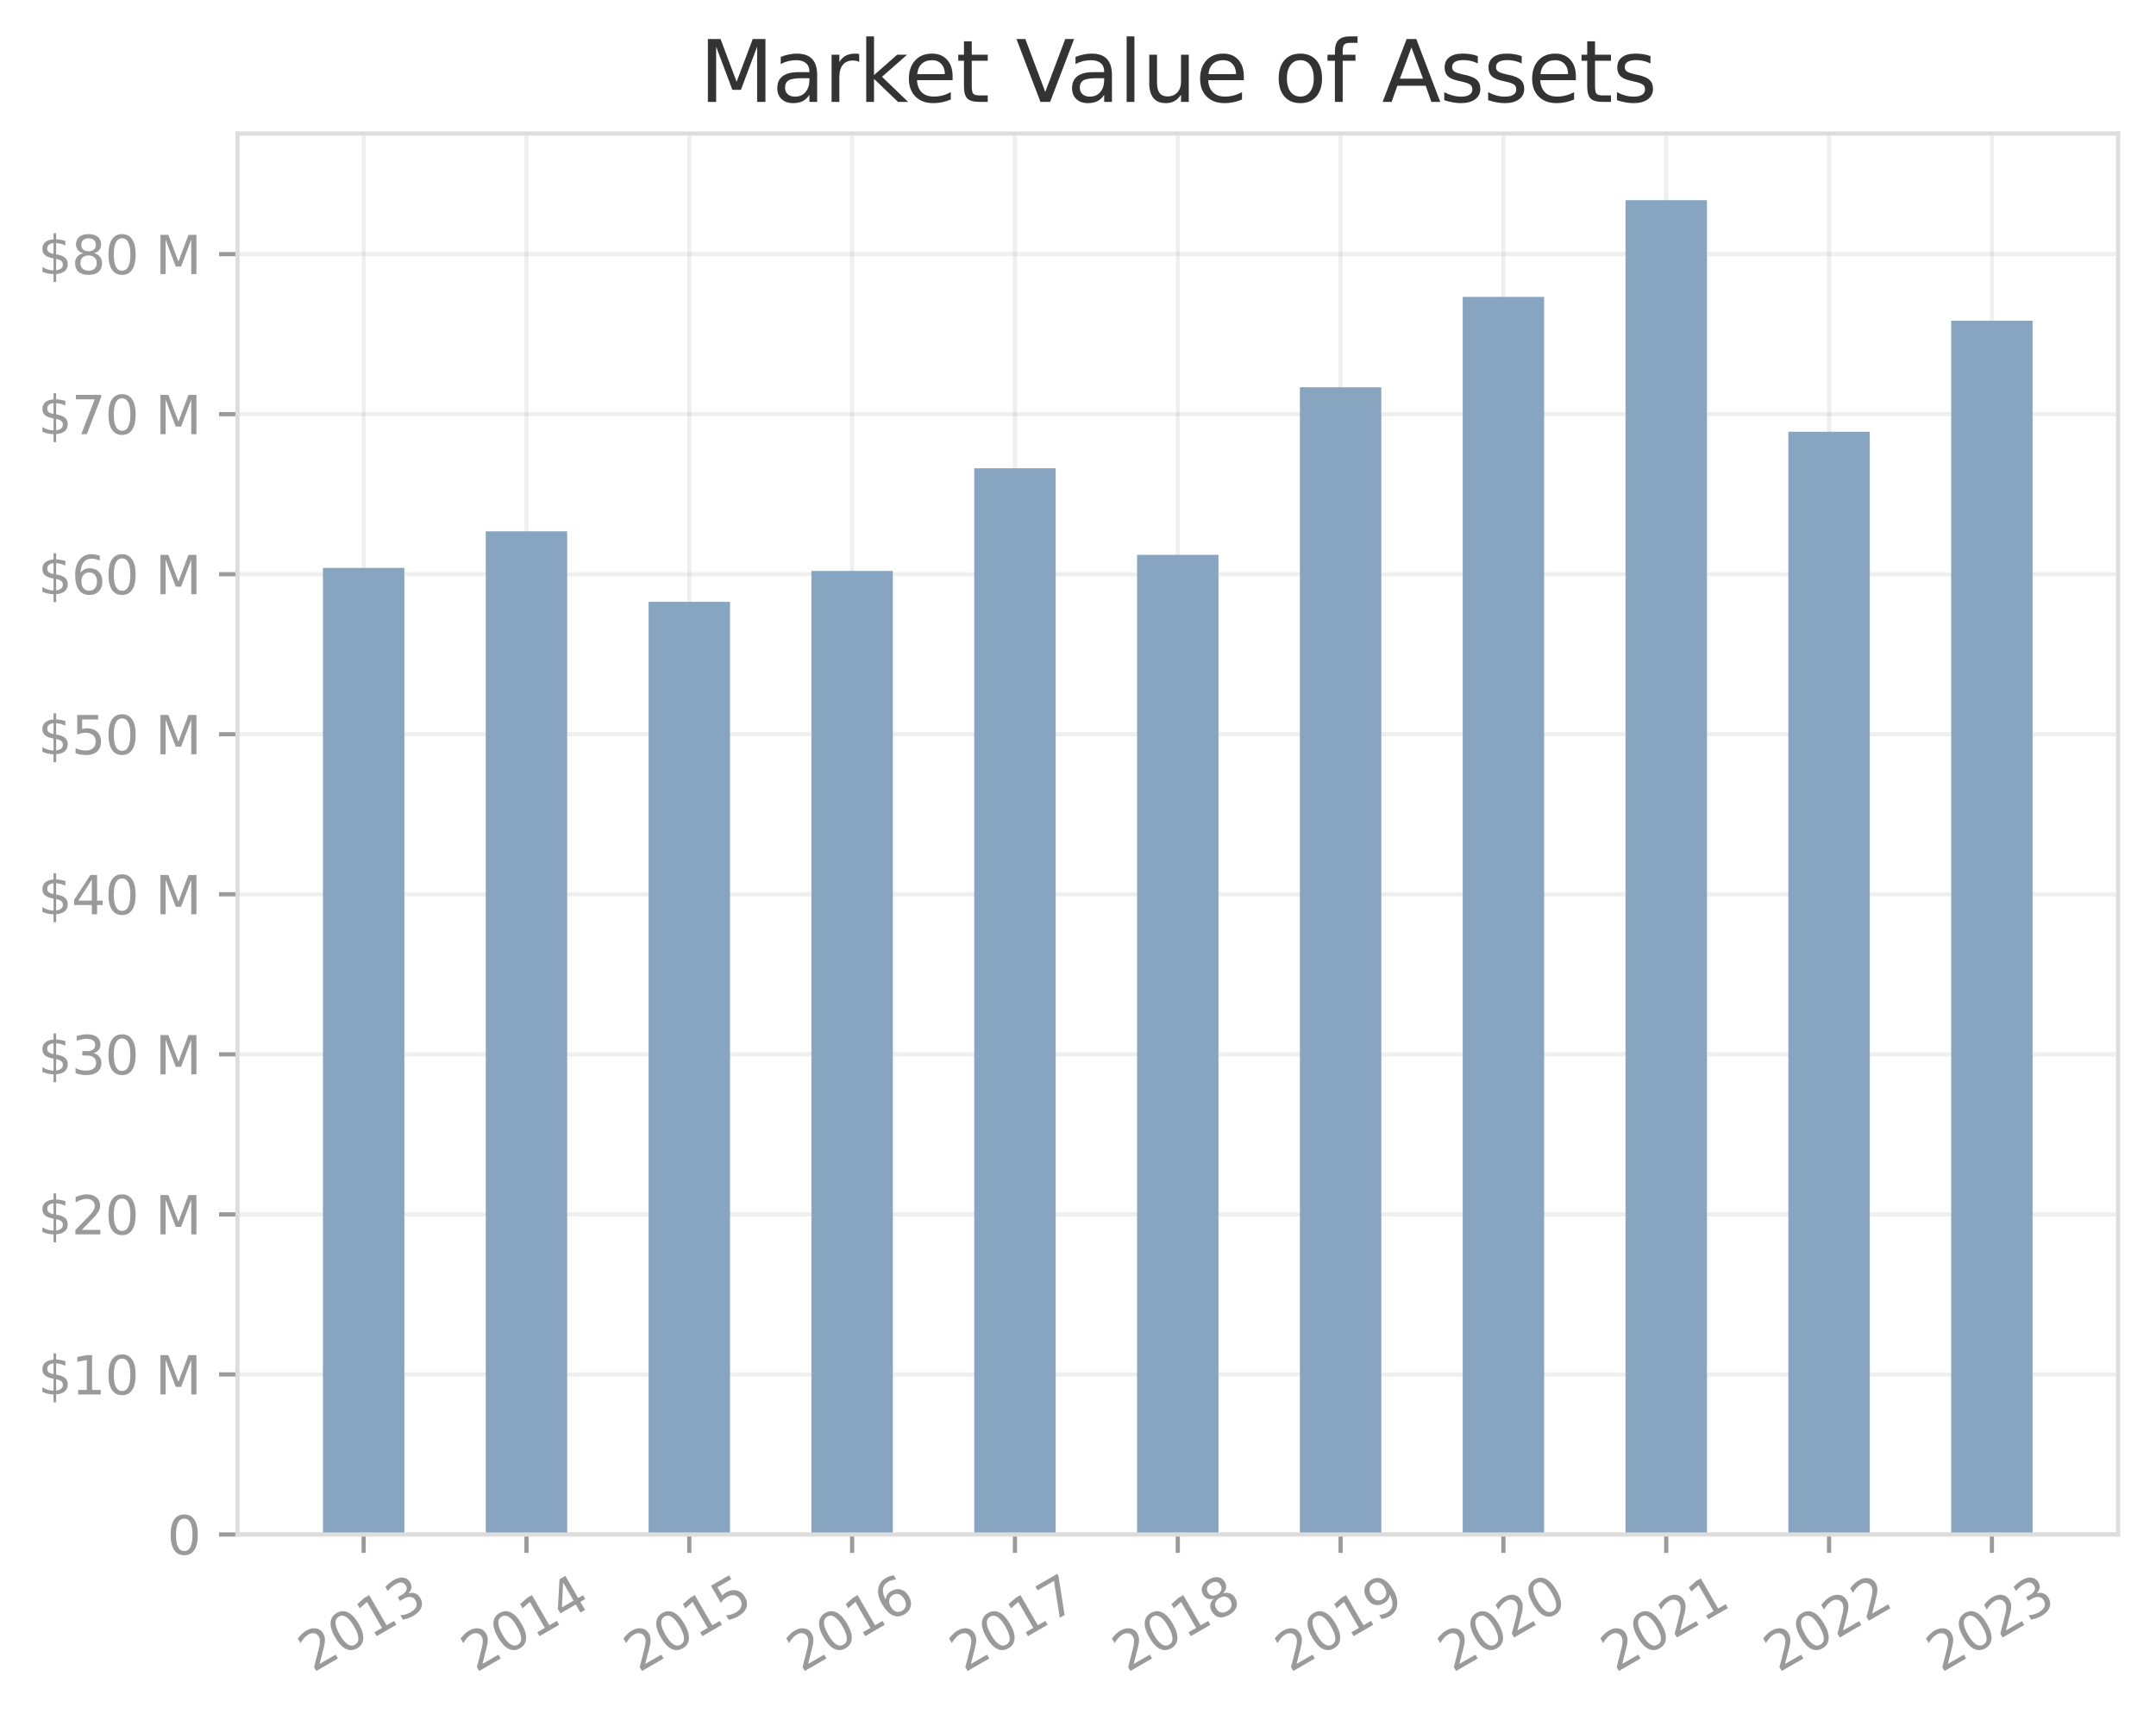 <?xml version="1.0" ?><!DOCTYPE svg  PUBLIC '-//W3C//DTD SVG 1.1//EN'  'http://www.w3.org/Graphics/SVG/1.1/DTD/svg11.dtd'><svg xmlns:xlink="http://www.w3.org/1999/xlink" xmlns="http://www.w3.org/2000/svg" width="100%" viewBox="0 0 409.414 326.776" version="1.1">
 <defs>
  <style type="text/css">*{stroke-linejoin: round; stroke-linecap: butt}</style>
 </defs>
 <g id="figure_1">
  <g id="patch_1">
   <path d="M 0 326.776  L 409.414 326.776  L 409.414 0  L 0 0  L 0 326.776  z " style="fill: none"/>
  </g>
  <g id="axes_1">
   <g id="patch_2">
    <path d="M 45.094 291.469  L 402.214 291.469  L 402.214 25.358  L 45.094 25.358  L 45.094 291.469  z " style="fill: none"/>
   </g>
   <g id="matplotlib.axis_1">
    <g id="xtick_1">
     <g id="line2d_1">
      <path d="M 69.056 291.469  L 69.056 25.358  " clip-path="url(#p2e5188b19c)" style="fill: none; stroke: #b0b0b0; stroke-opacity: 0.2; stroke-width: 0.8; stroke-linecap: square"/>
     </g>
     <g id="line2d_2">
      <defs>
       <path id="m070c796a68" d="M 0 0  L 0 3.5  " style="stroke: #9a9a9a; stroke-width: 0.8"/>
      </defs>
      <g>
       <use xlink:href="#m070c796a68" x="69.056" y="291.469" style="fill: #9a9a9a; stroke: #9a9a9a; stroke-width: 0.8"/>
      </g>
     </g>
     <g id="text_1">
      <!-- 2013 -->
      <g style="fill: #9a9a9a" transform="translate(59.416 317.775) rotate(-30) scale(0.1 -0.1)">
       <defs>
        <path id="DejaVuSans-32" d="M 1228 531  L 3431 531  L 3431 0  L 469 0  L 469 531  Q 828 903 1448 1529  Q 2069 2156 2228 2338  Q 2531 2678 2651 2914  Q 2772 3150 2772 3378  Q 2772 3750 2511 3984  Q 2250 4219 1831 4219  Q 1534 4219 1204 4116  Q 875 4013 500 3803  L 500 4441  Q 881 4594 1212 4672  Q 1544 4750 1819 4750  Q 2544 4750 2975 4387  Q 3406 4025 3406 3419  Q 3406 3131 3298 2873  Q 3191 2616 2906 2266  Q 2828 2175 2409 1742  Q 1991 1309 1228 531  z " transform="scale(0.016)"/>
        <path id="DejaVuSans-30" d="M 2034 4250  Q 1547 4250 1301 3770  Q 1056 3291 1056 2328  Q 1056 1369 1301 889  Q 1547 409 2034 409  Q 2525 409 2770 889  Q 3016 1369 3016 2328  Q 3016 3291 2770 3770  Q 2525 4250 2034 4250  z M 2034 4750  Q 2819 4750 3233 4129  Q 3647 3509 3647 2328  Q 3647 1150 3233 529  Q 2819 -91 2034 -91  Q 1250 -91 836 529  Q 422 1150 422 2328  Q 422 3509 836 4129  Q 1250 4750 2034 4750  z " transform="scale(0.016)"/>
        <path id="DejaVuSans-31" d="M 794 531  L 1825 531  L 1825 4091  L 703 3866  L 703 4441  L 1819 4666  L 2450 4666  L 2450 531  L 3481 531  L 3481 0  L 794 0  L 794 531  z " transform="scale(0.016)"/>
        <path id="DejaVuSans-33" d="M 2597 2516  Q 3050 2419 3304 2112  Q 3559 1806 3559 1356  Q 3559 666 3084 287  Q 2609 -91 1734 -91  Q 1441 -91 1130 -33  Q 819 25 488 141  L 488 750  Q 750 597 1062 519  Q 1375 441 1716 441  Q 2309 441 2620 675  Q 2931 909 2931 1356  Q 2931 1769 2642 2001  Q 2353 2234 1838 2234  L 1294 2234  L 1294 2753  L 1863 2753  Q 2328 2753 2575 2939  Q 2822 3125 2822 3475  Q 2822 3834 2567 4026  Q 2313 4219 1838 4219  Q 1578 4219 1281 4162  Q 984 4106 628 3988  L 628 4550  Q 988 4650 1302 4700  Q 1616 4750 1894 4750  Q 2613 4750 3031 4423  Q 3450 4097 3450 3541  Q 3450 3153 3228 2886  Q 3006 2619 2597 2516  z " transform="scale(0.016)"/>
       </defs>
       <use xlink:href="#DejaVuSans-32"/>
       <use xlink:href="#DejaVuSans-30" x="63.623"/>
       <use xlink:href="#DejaVuSans-31" x="127.246"/>
       <use xlink:href="#DejaVuSans-33" x="190.869"/>
      </g>
     </g>
    </g>
    <g id="xtick_2">
     <g id="line2d_3">
      <path d="M 99.976 291.469  L 99.976 25.358  " clip-path="url(#p2e5188b19c)" style="fill: none; stroke: #b0b0b0; stroke-opacity: 0.2; stroke-width: 0.8; stroke-linecap: square"/>
     </g>
     <g id="line2d_4">
      <g>
       <use xlink:href="#m070c796a68" x="99.976" y="291.469" style="fill: #9a9a9a; stroke: #9a9a9a; stroke-width: 0.8"/>
      </g>
     </g>
     <g id="text_2">
      <!-- 2014 -->
      <g style="fill: #9a9a9a" transform="translate(90.335 317.775) rotate(-30) scale(0.1 -0.1)">
       <defs>
        <path id="DejaVuSans-34" d="M 2419 4116  L 825 1625  L 2419 1625  L 2419 4116  z M 2253 4666  L 3047 4666  L 3047 1625  L 3713 1625  L 3713 1100  L 3047 1100  L 3047 0  L 2419 0  L 2419 1100  L 313 1100  L 313 1709  L 2253 4666  z " transform="scale(0.016)"/>
       </defs>
       <use xlink:href="#DejaVuSans-32"/>
       <use xlink:href="#DejaVuSans-30" x="63.623"/>
       <use xlink:href="#DejaVuSans-31" x="127.246"/>
       <use xlink:href="#DejaVuSans-34" x="190.869"/>
      </g>
     </g>
    </g>
    <g id="xtick_3">
     <g id="line2d_5">
      <path d="M 130.895 291.469  L 130.895 25.358  " clip-path="url(#p2e5188b19c)" style="fill: none; stroke: #b0b0b0; stroke-opacity: 0.2; stroke-width: 0.8; stroke-linecap: square"/>
     </g>
     <g id="line2d_6">
      <g>
       <use xlink:href="#m070c796a68" x="130.895" y="291.469" style="fill: #9a9a9a; stroke: #9a9a9a; stroke-width: 0.8"/>
      </g>
     </g>
     <g id="text_3">
      <!-- 2015 -->
      <g style="fill: #9a9a9a" transform="translate(121.255 317.775) rotate(-30) scale(0.1 -0.1)">
       <defs>
        <path id="DejaVuSans-35" d="M 691 4666  L 3169 4666  L 3169 4134  L 1269 4134  L 1269 2991  Q 1406 3038 1543 3061  Q 1681 3084 1819 3084  Q 2600 3084 3056 2656  Q 3513 2228 3513 1497  Q 3513 744 3044 326  Q 2575 -91 1722 -91  Q 1428 -91 1123 -41  Q 819 9 494 109  L 494 744  Q 775 591 1075 516  Q 1375 441 1709 441  Q 2250 441 2565 725  Q 2881 1009 2881 1497  Q 2881 1984 2565 2268  Q 2250 2553 1709 2553  Q 1456 2553 1204 2497  Q 953 2441 691 2322  L 691 4666  z " transform="scale(0.016)"/>
       </defs>
       <use xlink:href="#DejaVuSans-32"/>
       <use xlink:href="#DejaVuSans-30" x="63.623"/>
       <use xlink:href="#DejaVuSans-31" x="127.246"/>
       <use xlink:href="#DejaVuSans-35" x="190.869"/>
      </g>
     </g>
    </g>
    <g id="xtick_4">
     <g id="line2d_7">
      <path d="M 161.815 291.469  L 161.815 25.358  " clip-path="url(#p2e5188b19c)" style="fill: none; stroke: #b0b0b0; stroke-opacity: 0.2; stroke-width: 0.8; stroke-linecap: square"/>
     </g>
     <g id="line2d_8">
      <g>
       <use xlink:href="#m070c796a68" x="161.815" y="291.469" style="fill: #9a9a9a; stroke: #9a9a9a; stroke-width: 0.8"/>
      </g>
     </g>
     <g id="text_4">
      <!-- 2016 -->
      <g style="fill: #9a9a9a" transform="translate(152.174 317.775) rotate(-30) scale(0.1 -0.1)">
       <defs>
        <path id="DejaVuSans-36" d="M 2113 2584  Q 1688 2584 1439 2293  Q 1191 2003 1191 1497  Q 1191 994 1439 701  Q 1688 409 2113 409  Q 2538 409 2786 701  Q 3034 994 3034 1497  Q 3034 2003 2786 2293  Q 2538 2584 2113 2584  z M 3366 4563  L 3366 3988  Q 3128 4100 2886 4159  Q 2644 4219 2406 4219  Q 1781 4219 1451 3797  Q 1122 3375 1075 2522  Q 1259 2794 1537 2939  Q 1816 3084 2150 3084  Q 2853 3084 3261 2657  Q 3669 2231 3669 1497  Q 3669 778 3244 343  Q 2819 -91 2113 -91  Q 1303 -91 875 529  Q 447 1150 447 2328  Q 447 3434 972 4092  Q 1497 4750 2381 4750  Q 2619 4750 2861 4703  Q 3103 4656 3366 4563  z " transform="scale(0.016)"/>
       </defs>
       <use xlink:href="#DejaVuSans-32"/>
       <use xlink:href="#DejaVuSans-30" x="63.623"/>
       <use xlink:href="#DejaVuSans-31" x="127.246"/>
       <use xlink:href="#DejaVuSans-36" x="190.869"/>
      </g>
     </g>
    </g>
    <g id="xtick_5">
     <g id="line2d_9">
      <path d="M 192.734 291.469  L 192.734 25.358  " clip-path="url(#p2e5188b19c)" style="fill: none; stroke: #b0b0b0; stroke-opacity: 0.2; stroke-width: 0.8; stroke-linecap: square"/>
     </g>
     <g id="line2d_10">
      <g>
       <use xlink:href="#m070c796a68" x="192.734" y="291.469" style="fill: #9a9a9a; stroke: #9a9a9a; stroke-width: 0.8"/>
      </g>
     </g>
     <g id="text_5">
      <!-- 2017 -->
      <g style="fill: #9a9a9a" transform="translate(183.094 317.775) rotate(-30) scale(0.1 -0.1)">
       <defs>
        <path id="DejaVuSans-37" d="M 525 4666  L 3525 4666  L 3525 4397  L 1831 0  L 1172 0  L 2766 4134  L 525 4134  L 525 4666  z " transform="scale(0.016)"/>
       </defs>
       <use xlink:href="#DejaVuSans-32"/>
       <use xlink:href="#DejaVuSans-30" x="63.623"/>
       <use xlink:href="#DejaVuSans-31" x="127.246"/>
       <use xlink:href="#DejaVuSans-37" x="190.869"/>
      </g>
     </g>
    </g>
    <g id="xtick_6">
     <g id="line2d_11">
      <path d="M 223.654 291.469  L 223.654 25.358  " clip-path="url(#p2e5188b19c)" style="fill: none; stroke: #b0b0b0; stroke-opacity: 0.2; stroke-width: 0.8; stroke-linecap: square"/>
     </g>
     <g id="line2d_12">
      <g>
       <use xlink:href="#m070c796a68" x="223.654" y="291.469" style="fill: #9a9a9a; stroke: #9a9a9a; stroke-width: 0.8"/>
      </g>
     </g>
     <g id="text_6">
      <!-- 2018 -->
      <g style="fill: #9a9a9a" transform="translate(214.013 317.775) rotate(-30) scale(0.1 -0.1)">
       <defs>
        <path id="DejaVuSans-38" d="M 2034 2216  Q 1584 2216 1326 1975  Q 1069 1734 1069 1313  Q 1069 891 1326 650  Q 1584 409 2034 409  Q 2484 409 2743 651  Q 3003 894 3003 1313  Q 3003 1734 2745 1975  Q 2488 2216 2034 2216  z M 1403 2484  Q 997 2584 770 2862  Q 544 3141 544 3541  Q 544 4100 942 4425  Q 1341 4750 2034 4750  Q 2731 4750 3128 4425  Q 3525 4100 3525 3541  Q 3525 3141 3298 2862  Q 3072 2584 2669 2484  Q 3125 2378 3379 2068  Q 3634 1759 3634 1313  Q 3634 634 3220 271  Q 2806 -91 2034 -91  Q 1263 -91 848 271  Q 434 634 434 1313  Q 434 1759 690 2068  Q 947 2378 1403 2484  z M 1172 3481  Q 1172 3119 1398 2916  Q 1625 2713 2034 2713  Q 2441 2713 2670 2916  Q 2900 3119 2900 3481  Q 2900 3844 2670 4047  Q 2441 4250 2034 4250  Q 1625 4250 1398 4047  Q 1172 3844 1172 3481  z " transform="scale(0.016)"/>
       </defs>
       <use xlink:href="#DejaVuSans-32"/>
       <use xlink:href="#DejaVuSans-30" x="63.623"/>
       <use xlink:href="#DejaVuSans-31" x="127.246"/>
       <use xlink:href="#DejaVuSans-38" x="190.869"/>
      </g>
     </g>
    </g>
    <g id="xtick_7">
     <g id="line2d_13">
      <path d="M 254.573 291.469  L 254.573 25.358  " clip-path="url(#p2e5188b19c)" style="fill: none; stroke: #b0b0b0; stroke-opacity: 0.2; stroke-width: 0.8; stroke-linecap: square"/>
     </g>
     <g id="line2d_14">
      <g>
       <use xlink:href="#m070c796a68" x="254.573" y="291.469" style="fill: #9a9a9a; stroke: #9a9a9a; stroke-width: 0.8"/>
      </g>
     </g>
     <g id="text_7">
      <!-- 2019 -->
      <g style="fill: #9a9a9a" transform="translate(244.933 317.775) rotate(-30) scale(0.1 -0.1)">
       <defs>
        <path id="DejaVuSans-39" d="M 703 97  L 703 672  Q 941 559 1184 500  Q 1428 441 1663 441  Q 2288 441 2617 861  Q 2947 1281 2994 2138  Q 2813 1869 2534 1725  Q 2256 1581 1919 1581  Q 1219 1581 811 2004  Q 403 2428 403 3163  Q 403 3881 828 4315  Q 1253 4750 1959 4750  Q 2769 4750 3195 4129  Q 3622 3509 3622 2328  Q 3622 1225 3098 567  Q 2575 -91 1691 -91  Q 1453 -91 1209 -44  Q 966 3 703 97  z M 1959 2075  Q 2384 2075 2632 2365  Q 2881 2656 2881 3163  Q 2881 3666 2632 3958  Q 2384 4250 1959 4250  Q 1534 4250 1286 3958  Q 1038 3666 1038 3163  Q 1038 2656 1286 2365  Q 1534 2075 1959 2075  z " transform="scale(0.016)"/>
       </defs>
       <use xlink:href="#DejaVuSans-32"/>
       <use xlink:href="#DejaVuSans-30" x="63.623"/>
       <use xlink:href="#DejaVuSans-31" x="127.246"/>
       <use xlink:href="#DejaVuSans-39" x="190.869"/>
      </g>
     </g>
    </g>
    <g id="xtick_8">
     <g id="line2d_15">
      <path d="M 285.493 291.469  L 285.493 25.358  " clip-path="url(#p2e5188b19c)" style="fill: none; stroke: #b0b0b0; stroke-opacity: 0.2; stroke-width: 0.8; stroke-linecap: square"/>
     </g>
     <g id="line2d_16">
      <g>
       <use xlink:href="#m070c796a68" x="285.493" y="291.469" style="fill: #9a9a9a; stroke: #9a9a9a; stroke-width: 0.8"/>
      </g>
     </g>
     <g id="text_8">
      <!-- 2020 -->
      <g style="fill: #9a9a9a" transform="translate(275.852 317.775) rotate(-30) scale(0.1 -0.1)">
       <use xlink:href="#DejaVuSans-32"/>
       <use xlink:href="#DejaVuSans-30" x="63.623"/>
       <use xlink:href="#DejaVuSans-32" x="127.246"/>
       <use xlink:href="#DejaVuSans-30" x="190.869"/>
      </g>
     </g>
    </g>
    <g id="xtick_9">
     <g id="line2d_17">
      <path d="M 316.412 291.469  L 316.412 25.358  " clip-path="url(#p2e5188b19c)" style="fill: none; stroke: #b0b0b0; stroke-opacity: 0.2; stroke-width: 0.8; stroke-linecap: square"/>
     </g>
     <g id="line2d_18">
      <g>
       <use xlink:href="#m070c796a68" x="316.412" y="291.469" style="fill: #9a9a9a; stroke: #9a9a9a; stroke-width: 0.8"/>
      </g>
     </g>
     <g id="text_9">
      <!-- 2021 -->
      <g style="fill: #9a9a9a" transform="translate(306.772 317.775) rotate(-30) scale(0.1 -0.1)">
       <use xlink:href="#DejaVuSans-32"/>
       <use xlink:href="#DejaVuSans-30" x="63.623"/>
       <use xlink:href="#DejaVuSans-32" x="127.246"/>
       <use xlink:href="#DejaVuSans-31" x="190.869"/>
      </g>
     </g>
    </g>
    <g id="xtick_10">
     <g id="line2d_19">
      <path d="M 347.332 291.469  L 347.332 25.358  " clip-path="url(#p2e5188b19c)" style="fill: none; stroke: #b0b0b0; stroke-opacity: 0.2; stroke-width: 0.8; stroke-linecap: square"/>
     </g>
     <g id="line2d_20">
      <g>
       <use xlink:href="#m070c796a68" x="347.332" y="291.469" style="fill: #9a9a9a; stroke: #9a9a9a; stroke-width: 0.8"/>
      </g>
     </g>
     <g id="text_10">
      <!-- 2022 -->
      <g style="fill: #9a9a9a" transform="translate(337.691 317.775) rotate(-30) scale(0.1 -0.1)">
       <use xlink:href="#DejaVuSans-32"/>
       <use xlink:href="#DejaVuSans-30" x="63.623"/>
       <use xlink:href="#DejaVuSans-32" x="127.246"/>
       <use xlink:href="#DejaVuSans-32" x="190.869"/>
      </g>
     </g>
    </g>
    <g id="xtick_11">
     <g id="line2d_21">
      <path d="M 378.251 291.469  L 378.251 25.358  " clip-path="url(#p2e5188b19c)" style="fill: none; stroke: #b0b0b0; stroke-opacity: 0.2; stroke-width: 0.8; stroke-linecap: square"/>
     </g>
     <g id="line2d_22">
      <g>
       <use xlink:href="#m070c796a68" x="378.251" y="291.469" style="fill: #9a9a9a; stroke: #9a9a9a; stroke-width: 0.8"/>
      </g>
     </g>
     <g id="text_11">
      <!-- 2023 -->
      <g style="fill: #9a9a9a" transform="translate(368.611 317.775) rotate(-30) scale(0.1 -0.1)">
       <use xlink:href="#DejaVuSans-32"/>
       <use xlink:href="#DejaVuSans-30" x="63.623"/>
       <use xlink:href="#DejaVuSans-32" x="127.246"/>
       <use xlink:href="#DejaVuSans-33" x="190.869"/>
      </g>
     </g>
    </g>
   </g>
   <g id="matplotlib.axis_2">
    <g id="ytick_1">
     <g id="line2d_23">
      <path d="M 45.094 291.469  L 402.214 291.469  " clip-path="url(#p2e5188b19c)" style="fill: none; stroke: #b0b0b0; stroke-opacity: 0.2; stroke-width: 0.8; stroke-linecap: square"/>
     </g>
     <g id="line2d_24">
      <defs>
       <path id="m78aee03c68" d="M 0 0  L -3.5 0  " style="stroke: #9a9a9a; stroke-width: 0.8"/>
      </defs>
      <g>
       <use xlink:href="#m78aee03c68" x="45.094" y="291.469" style="fill: #9a9a9a; stroke: #9a9a9a; stroke-width: 0.8"/>
      </g>
     </g>
     <g id="text_12">
      <!-- 0 -->
      <g style="fill: #9a9a9a" transform="translate(31.731 295.269) scale(0.1 -0.1)">
       <use xlink:href="#DejaVuSans-30"/>
      </g>
     </g>
    </g>
    <g id="ytick_2">
     <g id="line2d_25">
      <path d="M 45.094 261.07  L 402.214 261.07  " clip-path="url(#p2e5188b19c)" style="fill: none; stroke: #b0b0b0; stroke-opacity: 0.2; stroke-width: 0.8; stroke-linecap: square"/>
     </g>
     <g id="line2d_26">
      <g>
       <use xlink:href="#m78aee03c68" x="45.094" y="261.07" style="fill: #9a9a9a; stroke: #9a9a9a; stroke-width: 0.8"/>
      </g>
     </g>
     <g id="text_13">
      <!-- $10 M -->
      <g style="fill: #9a9a9a" transform="translate(7.2 264.869) scale(0.1 -0.1)">
       <defs>
        <path id="DejaVuSans-24" d="M 2163 -941  L 1850 -941  L 1847 0  Q 1519 6 1191 76  Q 863 147 531 288  L 531 850  Q 850 650 1176 548  Q 1503 447 1850 444  L 1850 1869  Q 1159 1981 845 2250  Q 531 2519 531 2988  Q 531 3497 872 3790  Q 1213 4084 1850 4128  L 1850 4863  L 2163 4863  L 2163 4138  Q 2453 4125 2725 4076  Q 2997 4028 3256 3944  L 3256 3397  Q 2997 3528 2723 3600  Q 2450 3672 2163 3684  L 2163 2350  Q 2872 2241 3206 1959  Q 3541 1678 3541 1191  Q 3541 663 3186 358  Q 2831 53 2163 6  L 2163 -941  z M 1850 2406  L 1850 3688  Q 1488 3647 1297 3481  Q 1106 3316 1106 3041  Q 1106 2772 1282 2622  Q 1459 2472 1850 2406  z M 2163 1806  L 2163 453  Q 2559 506 2761 678  Q 2963 850 2963 1131  Q 2963 1406 2770 1568  Q 2578 1731 2163 1806  z " transform="scale(0.016)"/>
        <path id="DejaVuSans-20" transform="scale(0.016)"/>
        <path id="DejaVuSans-4d" d="M 628 4666  L 1569 4666  L 2759 1491  L 3956 4666  L 4897 4666  L 4897 0  L 4281 0  L 4281 4097  L 3078 897  L 2444 897  L 1241 4097  L 1241 0  L 628 0  L 628 4666  z " transform="scale(0.016)"/>
       </defs>
       <use xlink:href="#DejaVuSans-24"/>
       <use xlink:href="#DejaVuSans-31" x="63.623"/>
       <use xlink:href="#DejaVuSans-30" x="127.246"/>
       <use xlink:href="#DejaVuSans-20" x="190.869"/>
       <use xlink:href="#DejaVuSans-4d" x="222.656"/>
      </g>
     </g>
    </g>
    <g id="ytick_3">
     <g id="line2d_27">
      <path d="M 45.094 230.67  L 402.214 230.67  " clip-path="url(#p2e5188b19c)" style="fill: none; stroke: #b0b0b0; stroke-opacity: 0.2; stroke-width: 0.8; stroke-linecap: square"/>
     </g>
     <g id="line2d_28">
      <g>
       <use xlink:href="#m78aee03c68" x="45.094" y="230.67" style="fill: #9a9a9a; stroke: #9a9a9a; stroke-width: 0.8"/>
      </g>
     </g>
     <g id="text_14">
      <!-- $20 M -->
      <g style="fill: #9a9a9a" transform="translate(7.2 234.469) scale(0.1 -0.1)">
       <use xlink:href="#DejaVuSans-24"/>
       <use xlink:href="#DejaVuSans-32" x="63.623"/>
       <use xlink:href="#DejaVuSans-30" x="127.246"/>
       <use xlink:href="#DejaVuSans-20" x="190.869"/>
       <use xlink:href="#DejaVuSans-4d" x="222.656"/>
      </g>
     </g>
    </g>
    <g id="ytick_4">
     <g id="line2d_29">
      <path d="M 45.094 200.27  L 402.214 200.27  " clip-path="url(#p2e5188b19c)" style="fill: none; stroke: #b0b0b0; stroke-opacity: 0.2; stroke-width: 0.8; stroke-linecap: square"/>
     </g>
     <g id="line2d_30">
      <g>
       <use xlink:href="#m78aee03c68" x="45.094" y="200.27" style="fill: #9a9a9a; stroke: #9a9a9a; stroke-width: 0.8"/>
      </g>
     </g>
     <g id="text_15">
      <!-- $30 M -->
      <g style="fill: #9a9a9a" transform="translate(7.2 204.069) scale(0.1 -0.1)">
       <use xlink:href="#DejaVuSans-24"/>
       <use xlink:href="#DejaVuSans-33" x="63.623"/>
       <use xlink:href="#DejaVuSans-30" x="127.246"/>
       <use xlink:href="#DejaVuSans-20" x="190.869"/>
       <use xlink:href="#DejaVuSans-4d" x="222.656"/>
      </g>
     </g>
    </g>
    <g id="ytick_5">
     <g id="line2d_31">
      <path d="M 45.094 169.87  L 402.214 169.87  " clip-path="url(#p2e5188b19c)" style="fill: none; stroke: #b0b0b0; stroke-opacity: 0.2; stroke-width: 0.8; stroke-linecap: square"/>
     </g>
     <g id="line2d_32">
      <g>
       <use xlink:href="#m78aee03c68" x="45.094" y="169.87" style="fill: #9a9a9a; stroke: #9a9a9a; stroke-width: 0.8"/>
      </g>
     </g>
     <g id="text_16">
      <!-- $40 M -->
      <g style="fill: #9a9a9a" transform="translate(7.2 173.669) scale(0.1 -0.1)">
       <use xlink:href="#DejaVuSans-24"/>
       <use xlink:href="#DejaVuSans-34" x="63.623"/>
       <use xlink:href="#DejaVuSans-30" x="127.246"/>
       <use xlink:href="#DejaVuSans-20" x="190.869"/>
       <use xlink:href="#DejaVuSans-4d" x="222.656"/>
      </g>
     </g>
    </g>
    <g id="ytick_6">
     <g id="line2d_33">
      <path d="M 45.094 139.47  L 402.214 139.47  " clip-path="url(#p2e5188b19c)" style="fill: none; stroke: #b0b0b0; stroke-opacity: 0.2; stroke-width: 0.8; stroke-linecap: square"/>
     </g>
     <g id="line2d_34">
      <g>
       <use xlink:href="#m78aee03c68" x="45.094" y="139.47" style="fill: #9a9a9a; stroke: #9a9a9a; stroke-width: 0.8"/>
      </g>
     </g>
     <g id="text_17">
      <!-- $50 M -->
      <g style="fill: #9a9a9a" transform="translate(7.2 143.27) scale(0.1 -0.1)">
       <use xlink:href="#DejaVuSans-24"/>
       <use xlink:href="#DejaVuSans-35" x="63.623"/>
       <use xlink:href="#DejaVuSans-30" x="127.246"/>
       <use xlink:href="#DejaVuSans-20" x="190.869"/>
       <use xlink:href="#DejaVuSans-4d" x="222.656"/>
      </g>
     </g>
    </g>
    <g id="ytick_7">
     <g id="line2d_35">
      <path d="M 45.094 109.071  L 402.214 109.071  " clip-path="url(#p2e5188b19c)" style="fill: none; stroke: #b0b0b0; stroke-opacity: 0.2; stroke-width: 0.8; stroke-linecap: square"/>
     </g>
     <g id="line2d_36">
      <g>
       <use xlink:href="#m78aee03c68" x="45.094" y="109.071" style="fill: #9a9a9a; stroke: #9a9a9a; stroke-width: 0.8"/>
      </g>
     </g>
     <g id="text_18">
      <!-- $60 M -->
      <g style="fill: #9a9a9a" transform="translate(7.2 112.87) scale(0.1 -0.1)">
       <use xlink:href="#DejaVuSans-24"/>
       <use xlink:href="#DejaVuSans-36" x="63.623"/>
       <use xlink:href="#DejaVuSans-30" x="127.246"/>
       <use xlink:href="#DejaVuSans-20" x="190.869"/>
       <use xlink:href="#DejaVuSans-4d" x="222.656"/>
      </g>
     </g>
    </g>
    <g id="ytick_8">
     <g id="line2d_37">
      <path d="M 45.094 78.671  L 402.214 78.671  " clip-path="url(#p2e5188b19c)" style="fill: none; stroke: #b0b0b0; stroke-opacity: 0.2; stroke-width: 0.8; stroke-linecap: square"/>
     </g>
     <g id="line2d_38">
      <g>
       <use xlink:href="#m78aee03c68" x="45.094" y="78.671" style="fill: #9a9a9a; stroke: #9a9a9a; stroke-width: 0.8"/>
      </g>
     </g>
     <g id="text_19">
      <!-- $70 M -->
      <g style="fill: #9a9a9a" transform="translate(7.2 82.47) scale(0.1 -0.1)">
       <use xlink:href="#DejaVuSans-24"/>
       <use xlink:href="#DejaVuSans-37" x="63.623"/>
       <use xlink:href="#DejaVuSans-30" x="127.246"/>
       <use xlink:href="#DejaVuSans-20" x="190.869"/>
       <use xlink:href="#DejaVuSans-4d" x="222.656"/>
      </g>
     </g>
    </g>
    <g id="ytick_9">
     <g id="line2d_39">
      <path d="M 45.094 48.271  L 402.214 48.271  " clip-path="url(#p2e5188b19c)" style="fill: none; stroke: #b0b0b0; stroke-opacity: 0.2; stroke-width: 0.8; stroke-linecap: square"/>
     </g>
     <g id="line2d_40">
      <g>
       <use xlink:href="#m78aee03c68" x="45.094" y="48.271" style="fill: #9a9a9a; stroke: #9a9a9a; stroke-width: 0.8"/>
      </g>
     </g>
     <g id="text_20">
      <!-- $80 M -->
      <g style="fill: #9a9a9a" transform="translate(7.2 52.07) scale(0.1 -0.1)">
       <use xlink:href="#DejaVuSans-24"/>
       <use xlink:href="#DejaVuSans-38" x="63.623"/>
       <use xlink:href="#DejaVuSans-30" x="127.246"/>
       <use xlink:href="#DejaVuSans-20" x="190.869"/>
       <use xlink:href="#DejaVuSans-4d" x="222.656"/>
      </g>
     </g>
    </g>
   </g>
   <g id="patch_3">
    <path d="M 61.326 291.469  L 76.786 291.469  L 76.786 107.88  L 61.326 107.88  z " clip-path="url(#p2e5188b19c)" style="fill: #87a5c0"/>
   </g>
   <g id="patch_4">
    <path d="M 92.246 291.469  L 107.706 291.469  L 107.706 100.923  L 92.246 100.923  z " clip-path="url(#p2e5188b19c)" style="fill: #87a5c0"/>
   </g>
   <g id="patch_5">
    <path d="M 123.165 291.469  L 138.625 291.469  L 138.625 114.321  L 123.165 114.321  z " clip-path="url(#p2e5188b19c)" style="fill: #87a5c0"/>
   </g>
   <g id="patch_6">
    <path d="M 154.085 291.469  L 169.545 291.469  L 169.545 108.442  L 154.085 108.442  z " clip-path="url(#p2e5188b19c)" style="fill: #87a5c0"/>
   </g>
   <g id="patch_7">
    <path d="M 185.004 291.469  L 200.464 291.469  L 200.464 88.951  L 185.004 88.951  z " clip-path="url(#p2e5188b19c)" style="fill: #87a5c0"/>
   </g>
   <g id="patch_8">
    <path d="M 215.924 291.469  L 231.384 291.469  L 231.384 105.39  L 215.924 105.39  z " clip-path="url(#p2e5188b19c)" style="fill: #87a5c0"/>
   </g>
   <g id="patch_9">
    <path d="M 246.843 291.469  L 262.303 291.469  L 262.303 73.561  L 246.843 73.561  z " clip-path="url(#p2e5188b19c)" style="fill: #87a5c0"/>
   </g>
   <g id="patch_10">
    <path d="M 277.763 291.469  L 293.223 291.469  L 293.223 56.39  L 277.763 56.39  z " clip-path="url(#p2e5188b19c)" style="fill: #87a5c0"/>
   </g>
   <g id="patch_11">
    <path d="M 308.682 291.469  L 324.142 291.469  L 324.142 38.029  L 308.682 38.029  z " clip-path="url(#p2e5188b19c)" style="fill: #87a5c0"/>
   </g>
   <g id="patch_12">
    <path d="M 339.602 291.469  L 355.062 291.469  L 355.062 82.013  L 339.602 82.013  z " clip-path="url(#p2e5188b19c)" style="fill: #87a5c0"/>
   </g>
   <g id="patch_13">
    <path d="M 370.521 291.469  L 385.981 291.469  L 385.981 60.921  L 370.521 60.921  z " clip-path="url(#p2e5188b19c)" style="fill: #87a5c0"/>
   </g>
   <g id="patch_14">
    <path d="M 45.094 291.469  L 45.094 25.358  " style="fill: none; stroke: #dddddd; stroke-width: 0.8; stroke-linejoin: miter; stroke-linecap: square"/>
   </g>
   <g id="patch_15">
    <path d="M 402.214 291.469  L 402.214 25.358  " style="fill: none; stroke: #dddddd; stroke-width: 0.8; stroke-linejoin: miter; stroke-linecap: square"/>
   </g>
   <g id="patch_16">
    <path d="M 45.094 291.469  L 402.214 291.469  " style="fill: none; stroke: #dddddd; stroke-width: 0.8; stroke-linejoin: miter; stroke-linecap: square"/>
   </g>
   <g id="patch_17">
    <path d="M 45.094 25.358  L 402.214 25.358  " style="fill: none; stroke: #dddddd; stroke-width: 0.8; stroke-linejoin: miter; stroke-linecap: square"/>
   </g>
   <g id="text_21">
    <!-- Market Value of Assets -->
    <g style="fill: #333333" transform="translate(132.816 19.358) scale(0.16 -0.16)">
     <defs>
      <path id="DejaVuSans-61" d="M 2194 1759  Q 1497 1759 1228 1600  Q 959 1441 959 1056  Q 959 750 1161 570  Q 1363 391 1709 391  Q 2188 391 2477 730  Q 2766 1069 2766 1631  L 2766 1759  L 2194 1759  z M 3341 1997  L 3341 0  L 2766 0  L 2766 531  Q 2569 213 2275 61  Q 1981 -91 1556 -91  Q 1019 -91 701 211  Q 384 513 384 1019  Q 384 1609 779 1909  Q 1175 2209 1959 2209  L 2766 2209  L 2766 2266  Q 2766 2663 2505 2880  Q 2244 3097 1772 3097  Q 1472 3097 1187 3025  Q 903 2953 641 2809  L 641 3341  Q 956 3463 1253 3523  Q 1550 3584 1831 3584  Q 2591 3584 2966 3190  Q 3341 2797 3341 1997  z " transform="scale(0.016)"/>
      <path id="DejaVuSans-72" d="M 2631 2963  Q 2534 3019 2420 3045  Q 2306 3072 2169 3072  Q 1681 3072 1420 2755  Q 1159 2438 1159 1844  L 1159 0  L 581 0  L 581 3500  L 1159 3500  L 1159 2956  Q 1341 3275 1631 3429  Q 1922 3584 2338 3584  Q 2397 3584 2469 3576  Q 2541 3569 2628 3553  L 2631 2963  z " transform="scale(0.016)"/>
      <path id="DejaVuSans-6b" d="M 581 4863  L 1159 4863  L 1159 1991  L 2875 3500  L 3609 3500  L 1753 1863  L 3688 0  L 2938 0  L 1159 1709  L 1159 0  L 581 0  L 581 4863  z " transform="scale(0.016)"/>
      <path id="DejaVuSans-65" d="M 3597 1894  L 3597 1613  L 953 1613  Q 991 1019 1311 708  Q 1631 397 2203 397  Q 2534 397 2845 478  Q 3156 559 3463 722  L 3463 178  Q 3153 47 2828 -22  Q 2503 -91 2169 -91  Q 1331 -91 842 396  Q 353 884 353 1716  Q 353 2575 817 3079  Q 1281 3584 2069 3584  Q 2775 3584 3186 3129  Q 3597 2675 3597 1894  z M 3022 2063  Q 3016 2534 2758 2815  Q 2500 3097 2075 3097  Q 1594 3097 1305 2825  Q 1016 2553 972 2059  L 3022 2063  z " transform="scale(0.016)"/>
      <path id="DejaVuSans-74" d="M 1172 4494  L 1172 3500  L 2356 3500  L 2356 3053  L 1172 3053  L 1172 1153  Q 1172 725 1289 603  Q 1406 481 1766 481  L 2356 481  L 2356 0  L 1766 0  Q 1100 0 847 248  Q 594 497 594 1153  L 594 3053  L 172 3053  L 172 3500  L 594 3500  L 594 4494  L 1172 4494  z " transform="scale(0.016)"/>
      <path id="DejaVuSans-56" d="M 1831 0  L 50 4666  L 709 4666  L 2188 738  L 3669 4666  L 4325 4666  L 2547 0  L 1831 0  z " transform="scale(0.016)"/>
      <path id="DejaVuSans-6c" d="M 603 4863  L 1178 4863  L 1178 0  L 603 0  L 603 4863  z " transform="scale(0.016)"/>
      <path id="DejaVuSans-75" d="M 544 1381  L 544 3500  L 1119 3500  L 1119 1403  Q 1119 906 1312 657  Q 1506 409 1894 409  Q 2359 409 2629 706  Q 2900 1003 2900 1516  L 2900 3500  L 3475 3500  L 3475 0  L 2900 0  L 2900 538  Q 2691 219 2414 64  Q 2138 -91 1772 -91  Q 1169 -91 856 284  Q 544 659 544 1381  z M 1991 3584  L 1991 3584  z " transform="scale(0.016)"/>
      <path id="DejaVuSans-6f" d="M 1959 3097  Q 1497 3097 1228 2736  Q 959 2375 959 1747  Q 959 1119 1226 758  Q 1494 397 1959 397  Q 2419 397 2687 759  Q 2956 1122 2956 1747  Q 2956 2369 2687 2733  Q 2419 3097 1959 3097  z M 1959 3584  Q 2709 3584 3137 3096  Q 3566 2609 3566 1747  Q 3566 888 3137 398  Q 2709 -91 1959 -91  Q 1206 -91 779 398  Q 353 888 353 1747  Q 353 2609 779 3096  Q 1206 3584 1959 3584  z " transform="scale(0.016)"/>
      <path id="DejaVuSans-66" d="M 2375 4863  L 2375 4384  L 1825 4384  Q 1516 4384 1395 4259  Q 1275 4134 1275 3809  L 1275 3500  L 2222 3500  L 2222 3053  L 1275 3053  L 1275 0  L 697 0  L 697 3053  L 147 3053  L 147 3500  L 697 3500  L 697 3744  Q 697 4328 969 4595  Q 1241 4863 1831 4863  L 2375 4863  z " transform="scale(0.016)"/>
      <path id="DejaVuSans-41" d="M 2188 4044  L 1331 1722  L 3047 1722  L 2188 4044  z M 1831 4666  L 2547 4666  L 4325 0  L 3669 0  L 3244 1197  L 1141 1197  L 716 0  L 50 0  L 1831 4666  z " transform="scale(0.016)"/>
      <path id="DejaVuSans-73" d="M 2834 3397  L 2834 2853  Q 2591 2978 2328 3040  Q 2066 3103 1784 3103  Q 1356 3103 1142 2972  Q 928 2841 928 2578  Q 928 2378 1081 2264  Q 1234 2150 1697 2047  L 1894 2003  Q 2506 1872 2764 1633  Q 3022 1394 3022 966  Q 3022 478 2636 193  Q 2250 -91 1575 -91  Q 1294 -91 989 -36  Q 684 19 347 128  L 347 722  Q 666 556 975 473  Q 1284 391 1588 391  Q 1994 391 2212 530  Q 2431 669 2431 922  Q 2431 1156 2273 1281  Q 2116 1406 1581 1522  L 1381 1569  Q 847 1681 609 1914  Q 372 2147 372 2553  Q 372 3047 722 3315  Q 1072 3584 1716 3584  Q 2034 3584 2315 3537  Q 2597 3491 2834 3397  z " transform="scale(0.016)"/>
     </defs>
     <use xlink:href="#DejaVuSans-4d"/>
     <use xlink:href="#DejaVuSans-61" x="86.279"/>
     <use xlink:href="#DejaVuSans-72" x="147.559"/>
     <use xlink:href="#DejaVuSans-6b" x="188.672"/>
     <use xlink:href="#DejaVuSans-65" x="242.957"/>
     <use xlink:href="#DejaVuSans-74" x="304.48"/>
     <use xlink:href="#DejaVuSans-20" x="343.689"/>
     <use xlink:href="#DejaVuSans-56" x="375.477"/>
     <use xlink:href="#DejaVuSans-61" x="436.135"/>
     <use xlink:href="#DejaVuSans-6c" x="497.414"/>
     <use xlink:href="#DejaVuSans-75" x="525.197"/>
     <use xlink:href="#DejaVuSans-65" x="588.576"/>
     <use xlink:href="#DejaVuSans-20" x="650.1"/>
     <use xlink:href="#DejaVuSans-6f" x="681.887"/>
     <use xlink:href="#DejaVuSans-66" x="743.068"/>
     <use xlink:href="#DejaVuSans-20" x="778.273"/>
     <use xlink:href="#DejaVuSans-41" x="810.061"/>
     <use xlink:href="#DejaVuSans-73" x="878.469"/>
     <use xlink:href="#DejaVuSans-73" x="930.568"/>
     <use xlink:href="#DejaVuSans-65" x="982.668"/>
     <use xlink:href="#DejaVuSans-74" x="1044.191"/>
     <use xlink:href="#DejaVuSans-73" x="1083.4"/>
    </g>
   </g>
  </g>
 </g>
 <defs>
  <clipPath id="p2e5188b19c">
   <rect x="45.094" y="25.358" width="357.12" height="266.112"/>
  </clipPath>
 </defs>
</svg>